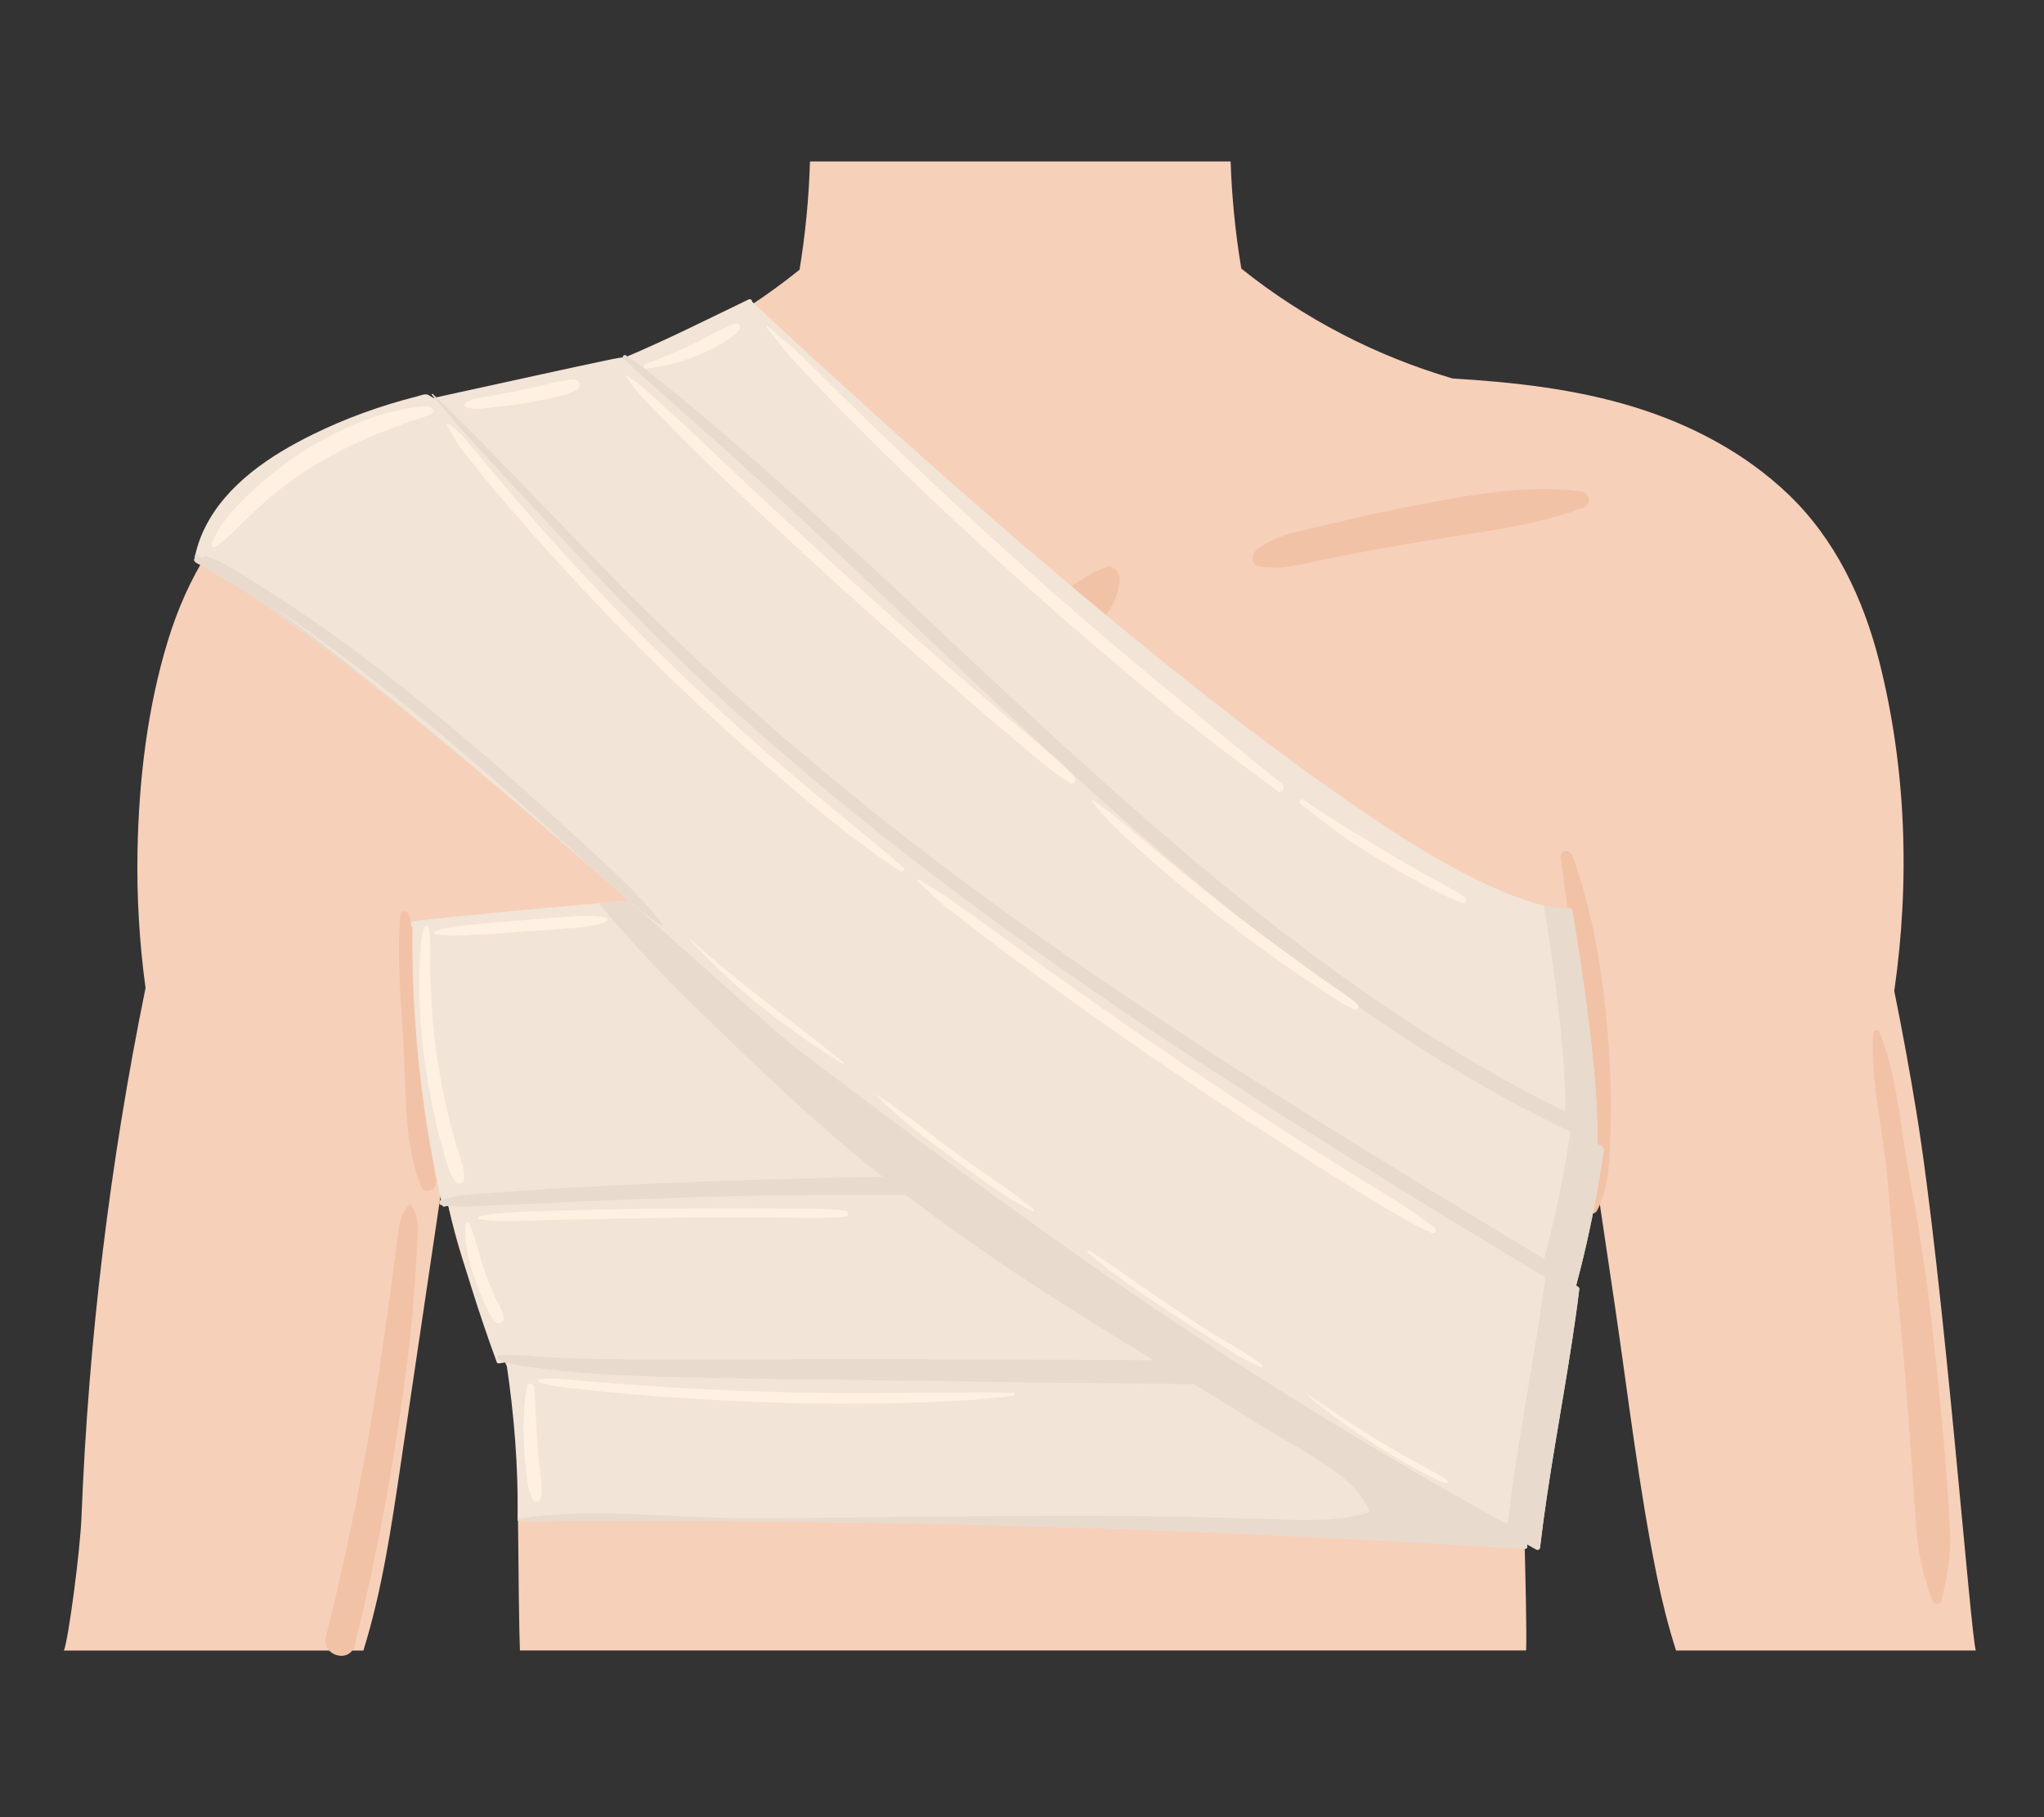 <?xml version="1.0" encoding="UTF-8"?>
<svg id="Layer_2" data-name="Layer 2" xmlns="http://www.w3.org/2000/svg" viewBox="0 0 540 480">
  <rect x="0" y="0" width="540" height="480" fill="#333333" stroke="none"/>
  <defs>
    <style>
      .cls-1 {
        fill: #e8dacc;
      }

      .cls-1, .cls-2, .cls-3, .cls-4, .cls-5, .cls-6 {
        stroke-width: 0px;
      }

      .cls-2 {
        fill: #f7d0ba;
      }

      .cls-3 {
        fill: none;
      }

      .cls-4 {
        fill: #f2e4d6;
      }

      .cls-5 {
        fill: #fff0e1;
      }

      .cls-6 {
        fill: #f2c2a7;
      }
    </style>
  </defs>
  <g id="Layer_2-2" data-name="Layer 2">
    <g>
      <rect class="cls-3" width="540" height="480"/>
      <g>
        <g>
          <path class="cls-2" d="m96.01,435.95c4.9-15.71,7.33-32.21,9.76-48.55,3.68-24.85,7.37-49.69,11.05-74.53.08-.55.16-1.11.25-1.66,4.81,30.11,19.41,54.3,19.53,54.52.07,10,.33,60.24.76,70.23h265.82c.38-8.52-1.34-57.28-1.23-65.81.02-1.74,17.02-28.83,19.58-59.66,1.7,11.44,3.4,22.88,5.09,34.32,3.55,23.95,6.32,48.2,11.19,71.9,1.34,6.51,2.96,12.96,4.98,19.26h79.2c-1.3-3.19-8.53-98.48-15.73-142.43-1.74-10.63-3.68-21.23-5.82-31.78,4.18-28.9,3.17-58.87-3.95-86.99-4.23-16.7-11.66-32.33-23.99-44.15-11.49-11.02-25.85-18.51-40.77-23.1-15.57-4.79-31.76-6.57-47.95-7.54-20.18-5.91-39.21-15.73-55.84-29.03-1.57-9.37-2.5-18.82-2.83-28.3h-111.12c-.29,9.58-1.2,19.13-2.76,28.59-16.84,13.61-36.2,23.62-56.71,29.59-29.63,1.92-59.74,6.93-83.55,26.67-12.97,10.74-21.55,25.28-26.57,41.59-5.48,17.83-7.72,37.04-8.07,55.7-.23,12.1.49,24.21,2.12,36.19-9.39,45.96-15.08,92.75-16.92,139.7-.35,8.91-3.44,32.39-4.65,35.31h79.12Z"/>
          <path class="cls-6" d="m291.98,149.86c-3.37,1.42-6.39,3.24-9.44,5.29-2.72,1.83-5.67,3.88-8.93,4.4-7.21,1.15-10.69-4.2-15.75-8.12-.81-.63-1.98-.1-2.47.67-6.3,9.94,7.5,19.52,15.81,20.16,10.78.83,22.99-6.87,24.57-18.46.28-2.09-1.34-4.97-3.79-3.94Z"/>
          <path class="cls-6" d="m417.63,129.77c-14.49-1.81-29.46.94-43.7,3.72-7.17,1.4-14.33,2.89-21.42,4.67-6.58,1.65-15,2.65-20.48,7.03-1.4,1.12-1.64,3.99.56,4.42,6.56,1.27,13.86-1.26,20.33-2.47,7.2-1.35,14.4-2.7,21.62-3.92,14.56-2.47,29.7-3.97,43.67-9.04,2.39-.87,1.81-4.09-.57-4.39Z"/>
          <path class="cls-6" d="m202.1,139.94c-5.5-2.5-12.46-2.29-18.42-2.92-6.7-.7-13.37-1.64-20.01-2.82-13.15-2.34-26.06-5.82-39.16-8.38-2.69-.53-4.91,3.61-2.02,4.97,12.37,5.81,25.61,9.26,38.92,11.9,6.46,1.28,12.96,2.33,19.49,3.21,6.27.84,14.23,2.63,20.35.67,2.59-.83,3.75-5.3.83-6.63Z"/>
          <path class="cls-6" d="m279.39,274.56c-.51-17.7-1.19-36.99-7.54-53.58-.35-.92-1.67-.84-1.71.24-.78,17.72,1.91,35.55,1.71,53.34-.09,8.6-.29,17.21-.84,25.8-.59,9.09-2.2,18.52-1.51,27.63.23,3,3.88,3.43,4.91.69,3.09-8.18,3.64-17.65,4.25-26.34.65-9.24.99-18.51.72-27.78Z"/>
          <path class="cls-6" d="m245.22,338.1c-6.75,1.79-13.16,6.93-19.54,9.9-6.87,3.2-14.15,5.5-21.52,7.04-7.93,1.65-15.97,2.58-24.05,2.83-6.31.19-16-1.89-21.4,2.16-.67.5-.87,1.42-.26,2.09,4.73,5.17,15.4,4.34,21.66,4.45,8.88.16,17.8-.39,26.53-2.18,7.93-1.63,15.58-4.23,22.99-7.59,6.65-3.02,15.18-7.16,19.41-13.55,1.73-2.62-1.12-5.86-3.81-5.15Z"/>
          <path class="cls-6" d="m388.64,363.46c-6.9-2.74-15.01-2.15-22.3-2.76-7.7-.64-15.38-1.61-22.97-3.1-7.39-1.44-14.7-3.33-21.9-5.61-3.44-1.09-6.89-2.15-10.35-3.19-4.17-1.25-8.16-1.58-12.37-2.33-.45-.08-.96.53-.51.91,2.91,2.49,5.3,5,8.71,6.92,3.39,1.92,7.12,3.49,10.75,4.88,7.88,3.02,16.08,5.32,24.29,7.16,8.03,1.81,16.16,3.12,24.36,3.8,7.55.62,15.83,1.33,22.9-1.92,2.18-1,1.17-4.05-.6-4.75Z"/>
          <path class="cls-6" d="m114.56,277.1c-1.47-12.01-2.74-24.1-6.55-35.58-.43-1.31-2.18-1.05-2.28.32-.95,12.43.39,24.85,1.02,37.28.59,11.49.13,23.65,4.58,34.43.73,1.78,3.26,1.07,3.72-.51,3.39-11.56.94-24.24-.49-35.94Z"/>
          <path class="cls-6" d="m108.76,318.54c-.19-.28-.57-.38-.82-.11-2.77,2.89-2.76,7.73-3.3,11.6-.64,4.61-1.19,9.23-1.86,13.83-1.43,9.9-2.74,19.81-4.4,29.67-3.31,19.73-7.43,39.35-12.25,58.74-1.27,5.13,6.35,7.31,7.62,2.19,4.91-19.77,8.86-39.71,11.79-59.9,1.39-9.56,2.73-19.17,3.51-28.8.4-4.97.84-9.96,1.05-14.95.16-3.95.98-8.9-1.34-12.26Z"/>
          <path class="cls-6" d="m424.77,273.23c-1.31-16.06-3.84-32.23-9.43-47.32-.56-1.5-3.2-1.49-2.97.42,1.89,15.62,4.32,31.16,5.18,46.91.42,7.75.49,15.53.45,23.29-.04,7.41-1.29,15.58.88,22.75.42,1.39,2.36,1.79,3.08.42,3.44-6.55,3.33-14.91,3.55-22.2.24-8.1-.08-16.18-.74-24.26Z"/>
          <path class="cls-6" d="m515.18,405.14c-.24-6.42-.74-12.85-1.23-19.26-1.01-13.18-2.43-26.33-3.97-39.45-1.46-12.42-3.45-24.81-5.74-37.09-2.24-12.04-3.05-25.48-7.77-36.77-.37-.9-1.58-.34-1.62.46-.75,12.19,2.55,24.96,3.65,37.12,1.16,12.77,2.25,25.54,3.47,38.3,1.2,12.46,2.12,24.94,3.03,37.43.45,6.08.84,12.16,1.28,18.24.48,6.57,2,12.42,4.15,18.62.41,1.17,2.13,1.35,2.47,0,1.45-5.86,2.51-11.54,2.28-17.6Z"/>
        </g>
        <path class="cls-4" d="m419.16,289.98c-.7-.28-1.43-.54-2.16-.78-.19-6.3-.37-12.59-.57-18.89-.18-5.74-.35-11.47-.53-17.21-.06-1.99.36-4.62-.73-6.36-2.81-4.47-8.45-6.64-13.1-8.2-8.11-2.71-16.66-4.02-25.09-5.05-11.59-1.42-23.26-2.09-34.93-2.49-13.96-.48-27.93-.51-41.9-.31-15.3.22-30.6.72-45.88,1.41-15.86.72-31.7,1.64-47.54,2.71-15.35,1.04-30.69,2.23-46.01,3.54-14.06,1.21-28.12,2.52-42.16,3.96-3.12.32-6.24.65-9.36.98-.81.09-.9,1.29-.24,1.46-.29,24.77,2.4,49.47,7.84,73.58.06.29.38.46.65.38.32-.09.64-.18.96-.28,3.56,14.01,7.85,27.81,12.82,41.35.1.28.31.39.59.35.64-.1,1.29-.2,1.93-.3,2.08,13.77,3.2,27.66,3,41.61,0,.21.18.4.38.4,34.59-.31,69.19-.12,103.78.55,34.59.67,69.17,1.83,103.72,3.48,19.44.93,38.87,2.01,58.29,3.25.29.02.57-.28.55-.57-.99-17.12.79-34.22,3.99-51,.03.01.07.02.1.03.21.08.54-.05.64-.27,3.64-8.31,5.59-17.46,7.3-26.38,1.77-9.24,3.13-18.58,4.07-27.95.31-3.1.6-6.21.66-9.33.02-1.32.31-3.13-1.07-3.69Z"/>
        <path class="cls-1" d="m419.16,289.98c-.7-.28-1.43-.54-2.16-.78-.19-6.3-.37-12.59-.57-18.89-.18-5.74-.35-11.47-.53-17.21-.06-1.99.36-4.62-.73-6.36-2.81-4.47-8.45-6.64-13.1-8.2-8.11-2.71-16.66-4.02-25.09-5.05-11.59-1.42-23.26-2.09-34.93-2.49-13.96-.48-27.93-.51-41.9-.31-15.3.22-30.6.72-45.88,1.41-15.86.72-31.7,1.64-47.54,2.71-15.35,1.04-30.69,2.23-46.01,3.54-.81.07-1.62.14-2.44.21,8.82,10.98,18.74,21,28.79,30.75,13.81,13.4,27.69,26.68,42.62,38.74,1.16.94,2.33,1.87,3.5,2.8-3.15.05-6.29.11-9.44.18-8.74.19-17.48.41-26.21.68-17.26.53-34.51,1.29-51.75,2.29-4.96.29-9.91.64-14.87,1.05-4.76.39-9.8.45-14.39,1.91-.58.19-.69,1.22,0,1.34,4.2.73,8.54.31,12.78.13,4.31-.18,8.62-.33,12.93-.54,8.73-.44,17.46-.82,26.19-1.14,17.25-.63,34.51-1.08,51.77-1.15,4.96-.02,9.93-.02,14.89,0,1.41,0,2.82.02,4.23.02,12.39,9.49,25.22,18.37,38.33,26.75,8.48,5.42,17.01,10.76,25.61,15.95.55.33,1.09.66,1.64.99-1.49-.01-2.99-.02-4.48-.03-6.17-.05-12.34-.08-18.51-.1l-36.69-.08c-24.29-.05-48.58.04-72.87.04-6.72,0-13.44-.1-20.16-.31-3.4-.11-6.81-.27-10.21-.5-3.42-.23-6.75-.69-10.17-.3-.63.07-.74.88-.15,1.13,2.74,1.15,5.5,1.53,8.41,1.93,3.07.42,6.16.78,9.24,1.09,5.96.6,11.93.97,17.91,1.21,12.14.49,24.29.63,36.43.81,24.46.36,48.93.7,73.39,1.01,6.93.09,13.85.17,20.78.23,3.36.03,6.71.05,10.07.08,2.43.02,4.95.23,7.4.03,4.87,2.94,9.73,5.9,14.53,8.97,5.91,3.78,12.09,7.05,17.99,10.84,5.2,3.33,11.33,7.43,13.85,13.49.12.29.04.62-.28.71-1.54.47-3.11.84-4.7,1.11-6.63,1.14-13.4.87-20.09.63-7.34-.26-14.69-.43-22.04-.59-15.69-.34-31.38-.37-47.07-.27-15.63.1-31.26.31-46.9.45-7.78.07-15.56.11-23.34.11-6.93,0-13.85-.31-20.77-.64-13.19-.62-26.62-1.26-39.71.89,0,.06,0,.13,0,.19,0,.21.18.4.38.4,34.59-.31,69.19-.12,103.78.55,34.59.67,69.17,1.83,103.72,3.48,19.44.93,38.87,2.01,58.29,3.25.29.02.57-.28.55-.57-.99-17.12.79-34.22,3.99-51,.03.01.07.02.1.03.21.08.54-.05.64-.27,3.64-8.31,5.59-17.46,7.3-26.38,1.77-9.24,3.13-18.58,4.07-27.95.31-3.1.6-6.21.66-9.33.02-1.32.31-3.13-1.07-3.69Z"/>
        <path class="cls-4" d="m423.37,303.04c-.47-.33-.94-.66-1.41-.99.04-1.66.02-3.32,0-4.95-.11-5.86-.58-11.7-1.17-17.53-1.09-10.83-2.6-21.61-4.31-32.34-.37-2.3-.74-4.6-1.15-6.9-.06-.34-.44-.49-.73-.43,0,0-.59.05-.92.06-1.09.01-2.17-.11-3.25-.28-5.02-.81-9.89-2.66-14.56-4.68-15.5-6.72-29.84-16.39-43.71-26.14-15.55-10.93-30.61-22.59-45.45-34.54-17.04-13.73-33.75-27.89-50.24-42.32-17.43-15.25-34.62-30.81-51.63-46.58-2.04-1.9-4.08-3.79-6.12-5.7,0-.41-.44-.86-.92-.63-10.84,5.21-21.59,10.65-32.66,15.3-1.06.02-2.14.2-3.24.43-13.46,2.83-26.88,5.82-40.32,8.75-2.36.51-4.71,1.04-7.07,1.56-.21-.12-.41-.25-.62-.37-.49-.29-.88-.59-1.43-.6-.7,0-1.54.36-2.22.53-9.51,2.4-18.86,5.75-27.7,10.11-10.97,5.4-22.69,13.05-28.42,24.63-1.33,2.69-2.28,5.55-2.81,8.52-.03.15.08.26.2.28.04.15.14.3.32.39,8.94,4.73,17.36,10.51,25.6,16.43,10.59,7.61,20.88,15.66,31.05,23.88,21.44,17.33,42.31,35.43,63.01,53.7,14.07,12.41,27.87,25.2,42.22,37.25,3.7,3.1,7.59,5.94,11.43,8.85,8.36,6.33,16.74,12.64,25.15,18.89,15.69,11.67,31.5,23.16,47.52,34.32,30.96,21.57,62.78,41.74,95.49,60.29,4.19,2.37,8.39,4.72,12.6,7.04.47.26.91-.08.97-.58,2.15-18.33,5.71-36.47,8.49-54.71.69-4.5,1.34-9,1.87-13.52.03-.22-.14-.45-.3-.55-.18-.11-.36-.22-.53-.34.46-1.71.89-3.42,1.31-5.1,2.09-8.33,3.78-16.79,5.15-25.28.29-1.8.58-3.61.83-5.42.04-.32-.03-.58-.3-.76Z"/>
        <g>
          <path class="cls-1" d="m423.37,303.04c-.47-.33-.94-.66-1.41-.99.04-1.66.02-3.32,0-4.95-.11-5.86-.58-11.7-1.17-17.53-1.09-10.83-2.6-21.61-4.31-32.34-.37-2.3-.74-4.6-1.15-6.9-.06-.34-.44-.49-.73-.43,0,0-.59.05-.92.06-1.09.01-2.17-.11-3.25-.28-.85-.14-1.69-.31-2.53-.5.05.32.11.65.16.97,1.72,10.74,3.23,21.52,4.31,32.34.58,5.82,1.06,11.67,1.17,17.53.02,1.21.04,2.44.03,3.67-16.22-8-31.84-17.26-46.91-27.4-17.07-11.5-33.43-24.12-49.28-37.37-16.21-13.56-31.94-27.73-47.47-42.12-16.23-15.03-32.22-30.33-48.5-45.29-16.13-14.82-32.46-29.34-49.57-42.93-2.1-1.67-4.32-3.18-6.51-4.73-.5-.35-1.1.45-.65.87,8.09,7.47,16.41,14.69,24.63,22.01,8.24,7.34,16.4,14.78,24.48,22.31,16.1,15.01,32,30.24,48.02,45.33,15.6,14.68,31.33,29.22,47.61,43.08,15.7,13.37,31.87,26.18,48.72,37.96,16.89,11.8,34.49,22.55,52.87,31.66,1.3.64,2.6,1.27,3.9,1.9-.16,1.06-.33,2.11-.5,3.17-1.37,8.49-3.06,16.95-5.15,25.28-.42,1.68-.85,3.38-1.31,5.1.18.11.36.22.53.34.05.03.1.08.14.13-18.73-11.34-37.47-22.66-56.07-34.24-20.64-12.85-41.12-26-61.23-39.74-19.97-13.64-39.57-27.87-58.58-42.91-19.05-15.07-37.36-31.07-54.99-47.89-19.34-18.45-37.34-38.33-56.29-57.21-2.35-2.34-4.71-4.67-7.13-6.94-.16-.15-.39.08-.24.25,8.82,10.55,18.29,20.54,27.62,30.59,9.09,9.79,18.16,19.58,27.52,29.09,17.17,17.45,35.46,33.69,54.35,49.09,18.83,15.36,38.3,29.86,58.17,43.74,19.97,13.95,40.34,27.27,60.9,40.26,20.57,12.99,41.32,25.68,62.14,38.24,1.16.7,2.33,1.4,3.49,2.11-.42,3.17-.88,6.34-1.36,9.51-2.78,18.23-6.34,36.37-8.49,54.71-.06.5-.5.84-.97.58-4.21-2.33-8.41-4.67-12.6-7.04-32.72-18.55-64.54-38.72-95.49-60.29-16.02-11.16-31.83-22.66-47.52-34.32-8.41-6.25-16.79-12.56-25.15-18.89-3.01-2.28-6.05-4.52-9-6.87,1.99,1.71,3.99,3.42,6,5.11,3.7,3.1,7.59,5.94,11.43,8.85,8.36,6.33,16.74,12.64,25.15,18.89,15.69,11.67,31.5,23.16,47.52,34.32,30.96,21.57,62.78,41.74,95.49,60.29,4.19,2.37,8.39,4.72,12.6,7.04.47.26.91-.08.97-.58,2.15-18.33,5.71-36.47,8.49-54.71.69-4.5,1.34-9,1.87-13.52.03-.22-.14-.45-.3-.55-.18-.11-.36-.22-.53-.34.46-1.71.89-3.42,1.31-5.1,2.09-8.33,3.78-16.79,5.15-25.28.29-1.8.58-3.61.83-5.42.04-.32-.03-.58-.3-.76Z"/>
          <path class="cls-1" d="m174.88,243.95c-6.24-8.08-14.07-14.97-21.52-21.81-7.53-6.91-15.11-13.74-22.81-20.44-15.23-13.26-30.89-25.98-47.42-37.44-4.64-3.22-9.35-6.35-14.12-9.37-2.43-1.54-4.86-3.08-7.35-4.5-2.42-1.37-4.71-2.77-7.4-3.47-.37-.1-.67.29-.58.62-.68-.43-1.36-.85-2.04-1.27-.13.56-.25,1.12-.35,1.68-.03.15.08.26.2.28.04.15.14.3.32.39,8.94,4.73,17.36,10.51,25.6,16.43,10.59,7.61,20.88,15.66,31.05,23.88,5.34,4.32,10.65,8.69,15.93,13.09-8.05-6.81-16.16-13.55-24.35-20.17-9.31-7.52-18.72-14.9-28.38-21.94,2.22,1.49,4.42,3,6.61,4.53,8.3,5.81,16.38,11.94,24.35,18.22,15.88,12.51,31.1,25.9,46.06,39.57,4.22,3.85,8.42,7.71,12.7,11.49,4.25,3.75,8.46,7.53,13.17,10.66.27.18.5-.21.32-.44Z"/>
        </g>
        <path class="cls-5" d="m120.69,303c-.78-2.6-1.49-5.23-2.14-7.87-1.37-5.58-2.45-11.24-3.24-16.95-.78-5.66-1.25-11.37-1.5-17.08-.13-2.83-.18-5.66-.16-8.49,0-1.47.03-2.93-.06-4.4-.07-1.17.03-2.36-.47-3.42-.19-.4-.71-.32-.92,0-.69,1.05-.72,2.48-.91,3.72-.21,1.36-.28,2.72-.34,4.1-.13,2.93-.17,5.87-.14,8.8.06,5.87.5,11.72,1.23,17.54.73,5.77,1.72,11.51,3.03,17.17.66,2.85,1.39,5.69,2.2,8.5.7,2.45,1.5,5.67,3.18,7.6.8.91,2.16.15,2.21-.95.13-2.69-1.2-5.73-1.96-8.28Z"/>
        <path class="cls-5" d="m133.09,348.2c-.22-2.06-1.57-4.06-2.43-5.92-.99-2.14-1.86-4.33-2.63-6.57-1.45-4.21-2.38-8.62-4.1-12.71-.21-.51-.84-.17-.89.25-.52,4.66.72,9.49,2.19,13.89.74,2.22,1.6,4.41,2.54,6.55.85,1.93,1.77,4.34,3.43,5.64.73.57,2-.19,1.89-1.13Z"/>
        <path class="cls-5" d="m142.7,388.87c-.32-2.51-.56-5.02-.73-7.54-.34-4.93-.53-9.88-.77-14.81-.06-1.15-1.87-1.57-2.06-.29-.75,5.03-.96,10.01-.71,15.1.12,2.52.32,5.03.58,7.54.24,2.3.53,5.15,1.7,7.16.52.88,2,.8,2.23-.3.45-2.15.03-4.69-.25-6.85Z"/>
        <path class="cls-5" d="m113.42,107.39c-2.11-.22-4.44.31-6.52.67-2.31.4-4.55.96-6.8,1.65-4.41,1.37-8.63,3.21-12.75,5.35-8.2,4.26-15.74,9.75-22.42,16.28-3.57,3.49-7.27,7.55-9.02,12.35-.21.56.51,1.1.98.78,3.57-2.44,6.54-5.77,9.68-8.77,3.23-3.09,6.61-5.97,10.22-8.57,7.26-5.24,15.01-9.32,23.24-12.65,2.25-.91,4.54-1.77,6.81-2.6,2.32-.85,4.89-1.41,7.08-2.57.96-.51.39-1.83-.5-1.92Z"/>
        <path class="cls-5" d="m151.89,100.3c-2.42-.16-4.9.63-7.26,1.18-2.47.57-4.93,1.15-7.42,1.65-2.48.5-4.96,1-7.44,1.45-2.21.4-4.91.48-6.83,1.78-.47.32-.34.96.15,1.16,2.14.88,4.85.32,7.08.09,2.56-.26,5.11-.57,7.65-.99,2.5-.42,5-.87,7.48-1.4,2.44-.53,5.12-1.02,7.24-2.43,1.1-.73.62-2.39-.64-2.47Z"/>
        <path class="cls-5" d="m194.21,85.43c-3.97,1.45-7.57,3.82-11.42,5.61-3.99,1.85-8.06,3.61-12.2,5.06-.65.23-.59,1.43.17,1.32,4.46-.6,8.77-1.6,12.96-3.31,4.07-1.66,8.39-3.62,11.51-6.86.71-.74,0-2.19-1.02-1.82Z"/>
        <path class="cls-5" d="m238.68,229.16c-8.22-7.16-16.76-13.92-25.11-20.91-8.38-7.01-16.59-14.24-24.62-21.68-15.99-14.81-31.28-30.44-45.78-46.81-4.07-4.59-8.08-9.25-12.02-13.96-1.97-2.35-3.96-4.69-5.93-7.05-1.01-1.21-1.97-2.5-3.05-3.64-1.1-1.14-2.4-2.05-3.57-3.09-.26-.23-.66.06-.48.38,1.32,2.42,2.52,4.63,4.23,6.79,1.72,2.18,3.46,4.35,5.21,6.51,3.5,4.31,7.14,8.5,10.78,12.68,7.23,8.28,14.66,16.37,22.27,24.26,15.3,15.86,31.37,30.92,48.11,45.12,9.39,7.96,18.92,15.74,29.2,22.42.59.39,1.32-.54.76-1.03Z"/>
        <path class="cls-5" d="m283.87,205.2c-3.6-3.82-7.74-7.23-11.73-10.59-3.95-3.34-7.89-6.69-11.82-10.06-7.93-6.81-15.81-13.7-23.62-20.65-15.48-13.77-30.72-27.82-45.77-42.09-4.15-3.94-8.28-7.88-12.52-11.72-2.2-1.99-4.37-4.01-6.59-5.98-2.06-1.83-4.19-3.75-6.58-5.08-.02,0-.04,0-.03.03,2.53,4.4,6.56,7.98,10.01,11.59,3.66,3.84,7.4,7.57,11.22,11.24,7.48,7.19,15.01,14.31,22.62,21.35,15.22,14.07,30.68,27.87,46.36,41.39,4.48,3.86,8.98,7.7,13.49,11.52,4.4,3.72,8.9,7.61,13.73,10.71.99.63,2.02-.8,1.22-1.65Z"/>
        <path class="cls-5" d="m338.63,207.04c-9.25-7.42-18.32-15.08-27.51-22.58-9.12-7.45-18.13-15.05-27.04-22.78-17.8-15.46-35.18-31.48-52.15-47.92-4.8-4.65-9.58-9.32-14.35-13.99-2.35-2.3-4.62-4.71-7.05-6.91-2.52-2.27-5.21-4.39-7.67-6.71-.24-.22-.56.12-.35.36,1.95,2.27,3.73,4.72,5.66,7.02,1.92,2.29,4.01,4.43,6.07,6.59,4.11,4.33,8.26,8.62,12.48,12.83,8.44,8.42,16.97,16.75,25.69,24.85,17.37,16.15,35.2,31.75,53.47,46.79,10.31,8.49,20.92,16.49,31.66,24.38,1.16.85,2.18-1.09,1.1-1.95Z"/>
        <path class="cls-5" d="m378.97,324.29c-8.49-6.57-17.97-11.81-27.01-17.51-8.98-5.67-17.9-11.43-26.76-17.3-17.8-11.79-35.38-23.96-52.71-36.48-4.9-3.54-9.77-7.13-14.7-10.63-2.38-1.69-4.75-3.38-7.11-5.08-2.52-1.81-5.29-3.28-7.89-4.97-.27-.18-.6.24-.35.47,2.01,1.8,3.9,3.74,5.93,5.51,1.95,1.71,4.09,3.25,6.13,4.85,4.2,3.3,8.44,6.52,12.73,9.68,8.65,6.38,17.38,12.66,26.16,18.84,17.57,12.35,35.49,24.19,53.6,35.66,5.01,3.17,10.02,6.37,15.1,9.42,5.28,3.17,10.49,6.4,16.1,8.91.9.4,1.56-.75.77-1.37Z"/>
        <path class="cls-5" d="m358.62,265.28c-1.96-1.84-4.36-3.3-6.54-4.83-2.41-1.68-4.8-3.39-7.18-5.11-4.68-3.39-9.35-6.79-13.96-10.27-9.22-6.94-18.18-14.2-27.04-21.63-4.96-4.16-9.76-8.48-15.15-12.03-.22-.14-.39.16-.25.34,3.6,4.66,7.82,8.53,12.14,12.45,4.29,3.89,8.74,7.59,13.2,11.26,8.95,7.35,18.14,14.44,27.69,20.93,2.68,1.82,5.37,3.61,8.08,5.37,2.64,1.72,5.35,3.69,8.24,4.91.75.32,1.35-.86.78-1.39Z"/>
        <path class="cls-5" d="m387.06,236.98c-3.44-2.33-7.24-4.13-10.85-6.16-3.64-2.03-7.23-4.15-10.8-6.3-7.11-4.3-14.31-8.61-21.18-13.31-.67-.46-1.23.62-.62,1.1,3.4,2.66,6.71,5.4,10.23,7.89,3.42,2.42,6.93,4.67,10.5,6.83,3.57,2.17,7.19,4.22,10.87,6.18,3.63,1.95,7.33,4,11.23,5.29.89.3,1.35-1.02.62-1.52Z"/>
        <path class="cls-5" d="m222.8,280.59c-6.58-5.46-13.45-10.47-20.18-15.73-6.98-5.46-13.82-10.96-20.4-16.93-.07-.07-.18.04-.11.11,11.66,12.97,25.81,23.81,40.41,32.93.22.14.48-.2.28-.37Z"/>
        <path class="cls-5" d="m273.02,319.38c-6.53-5.39-13.72-9.88-20.52-14.87-6.91-5.07-13.59-10.63-20.78-15.27-.09-.06-.19.08-.12.16,5.88,6.08,12.85,11.17,19.6,16.16,6.89,5.1,13.83,10.46,21.43,14.35.31.16.7-.28.39-.53Z"/>
        <path class="cls-5" d="m333.36,360.45c-3.59-2.78-7.72-4.93-11.55-7.33-3.86-2.42-7.7-4.89-11.5-7.42-7.59-5.05-14.92-10.54-22.61-15.41-.29-.18-.64.26-.37.5,6.92,6.03,14.65,11.16,22.26,16.18,3.81,2.51,7.65,4.97,11.52,7.37,3.85,2.39,7.78,5.07,11.95,6.83.43.18.61-.48.29-.72Z"/>
        <path class="cls-5" d="m382.31,390.92c-2.95-1.96-6.16-3.48-9.24-5.21-3.17-1.78-6.33-3.6-9.43-5.51-6.1-3.75-12.09-7.79-18.01-11.84-.12-.09-.28.12-.16.22,5.54,4.75,11.36,8.93,17.48,12.84,3.08,1.96,6.19,3.85,9.37,5.62,3.13,1.74,6.26,3.55,9.63,4.75.51.18.78-.59.35-.87Z"/>
        <path class="cls-5" d="m160.05,242.35c-3.71-.71-7.34-.45-11.09-.15-3.97.32-7.93.64-11.9.96-3.86.31-7.72.59-11.58,1.03-3.55.4-7.41.44-10.74,1.94-.2.09-.13.42.06.47,3.52,1,7.4.43,11,.29,3.86-.15,7.72-.46,11.58-.74,3.75-.27,7.5-.53,11.25-.8,3.89-.28,7.71-.51,11.41-1.83.5-.18.62-1.07,0-1.19Z"/>
        <path class="cls-5" d="m223.25,319.77c-6.22-.68-12.54-.55-18.79-.59-6.37-.04-12.74-.05-19.12-.02-12.64.06-25.27.23-37.9.63-3.45.11-6.91.17-10.36.36-1.84.1-3.67.25-5.5.37-1.7.12-3.28.49-4.95.8-.43.08-.28.7.1.74,1.54.16,2.98.42,4.53.42,1.62,0,3.24,0,4.86,0,3.13,0,6.26-.14,9.39-.22,6.26-.15,12.52-.27,18.79-.39,12.53-.23,25.05-.32,37.58-.28,7.11.02,14.29.38,21.38-.16,1.04-.08,1.02-1.55,0-1.67Z"/>
        <path class="cls-5" d="m267.79,367.87c-16.27-.25-32.55.27-48.82.09-16.27-.19-32.55-.82-48.79-1.95-4.49-.31-8.97-.66-13.45-1.01-4.63-.35-9.43-1.18-14.07-.73-.48.05-.61.73-.12.9,3.72,1.22,7.76,1.43,11.63,1.86,4.16.46,8.32.88,12.49,1.23,8.12.68,16.24,1.23,24.37,1.65,16.36.85,32.77,1.12,49.15.63,9.2-.28,18.47-.72,27.61-1.84.5-.06.53-.82,0-.83Z"/>
      </g>
    </g>
  </g>
</svg>